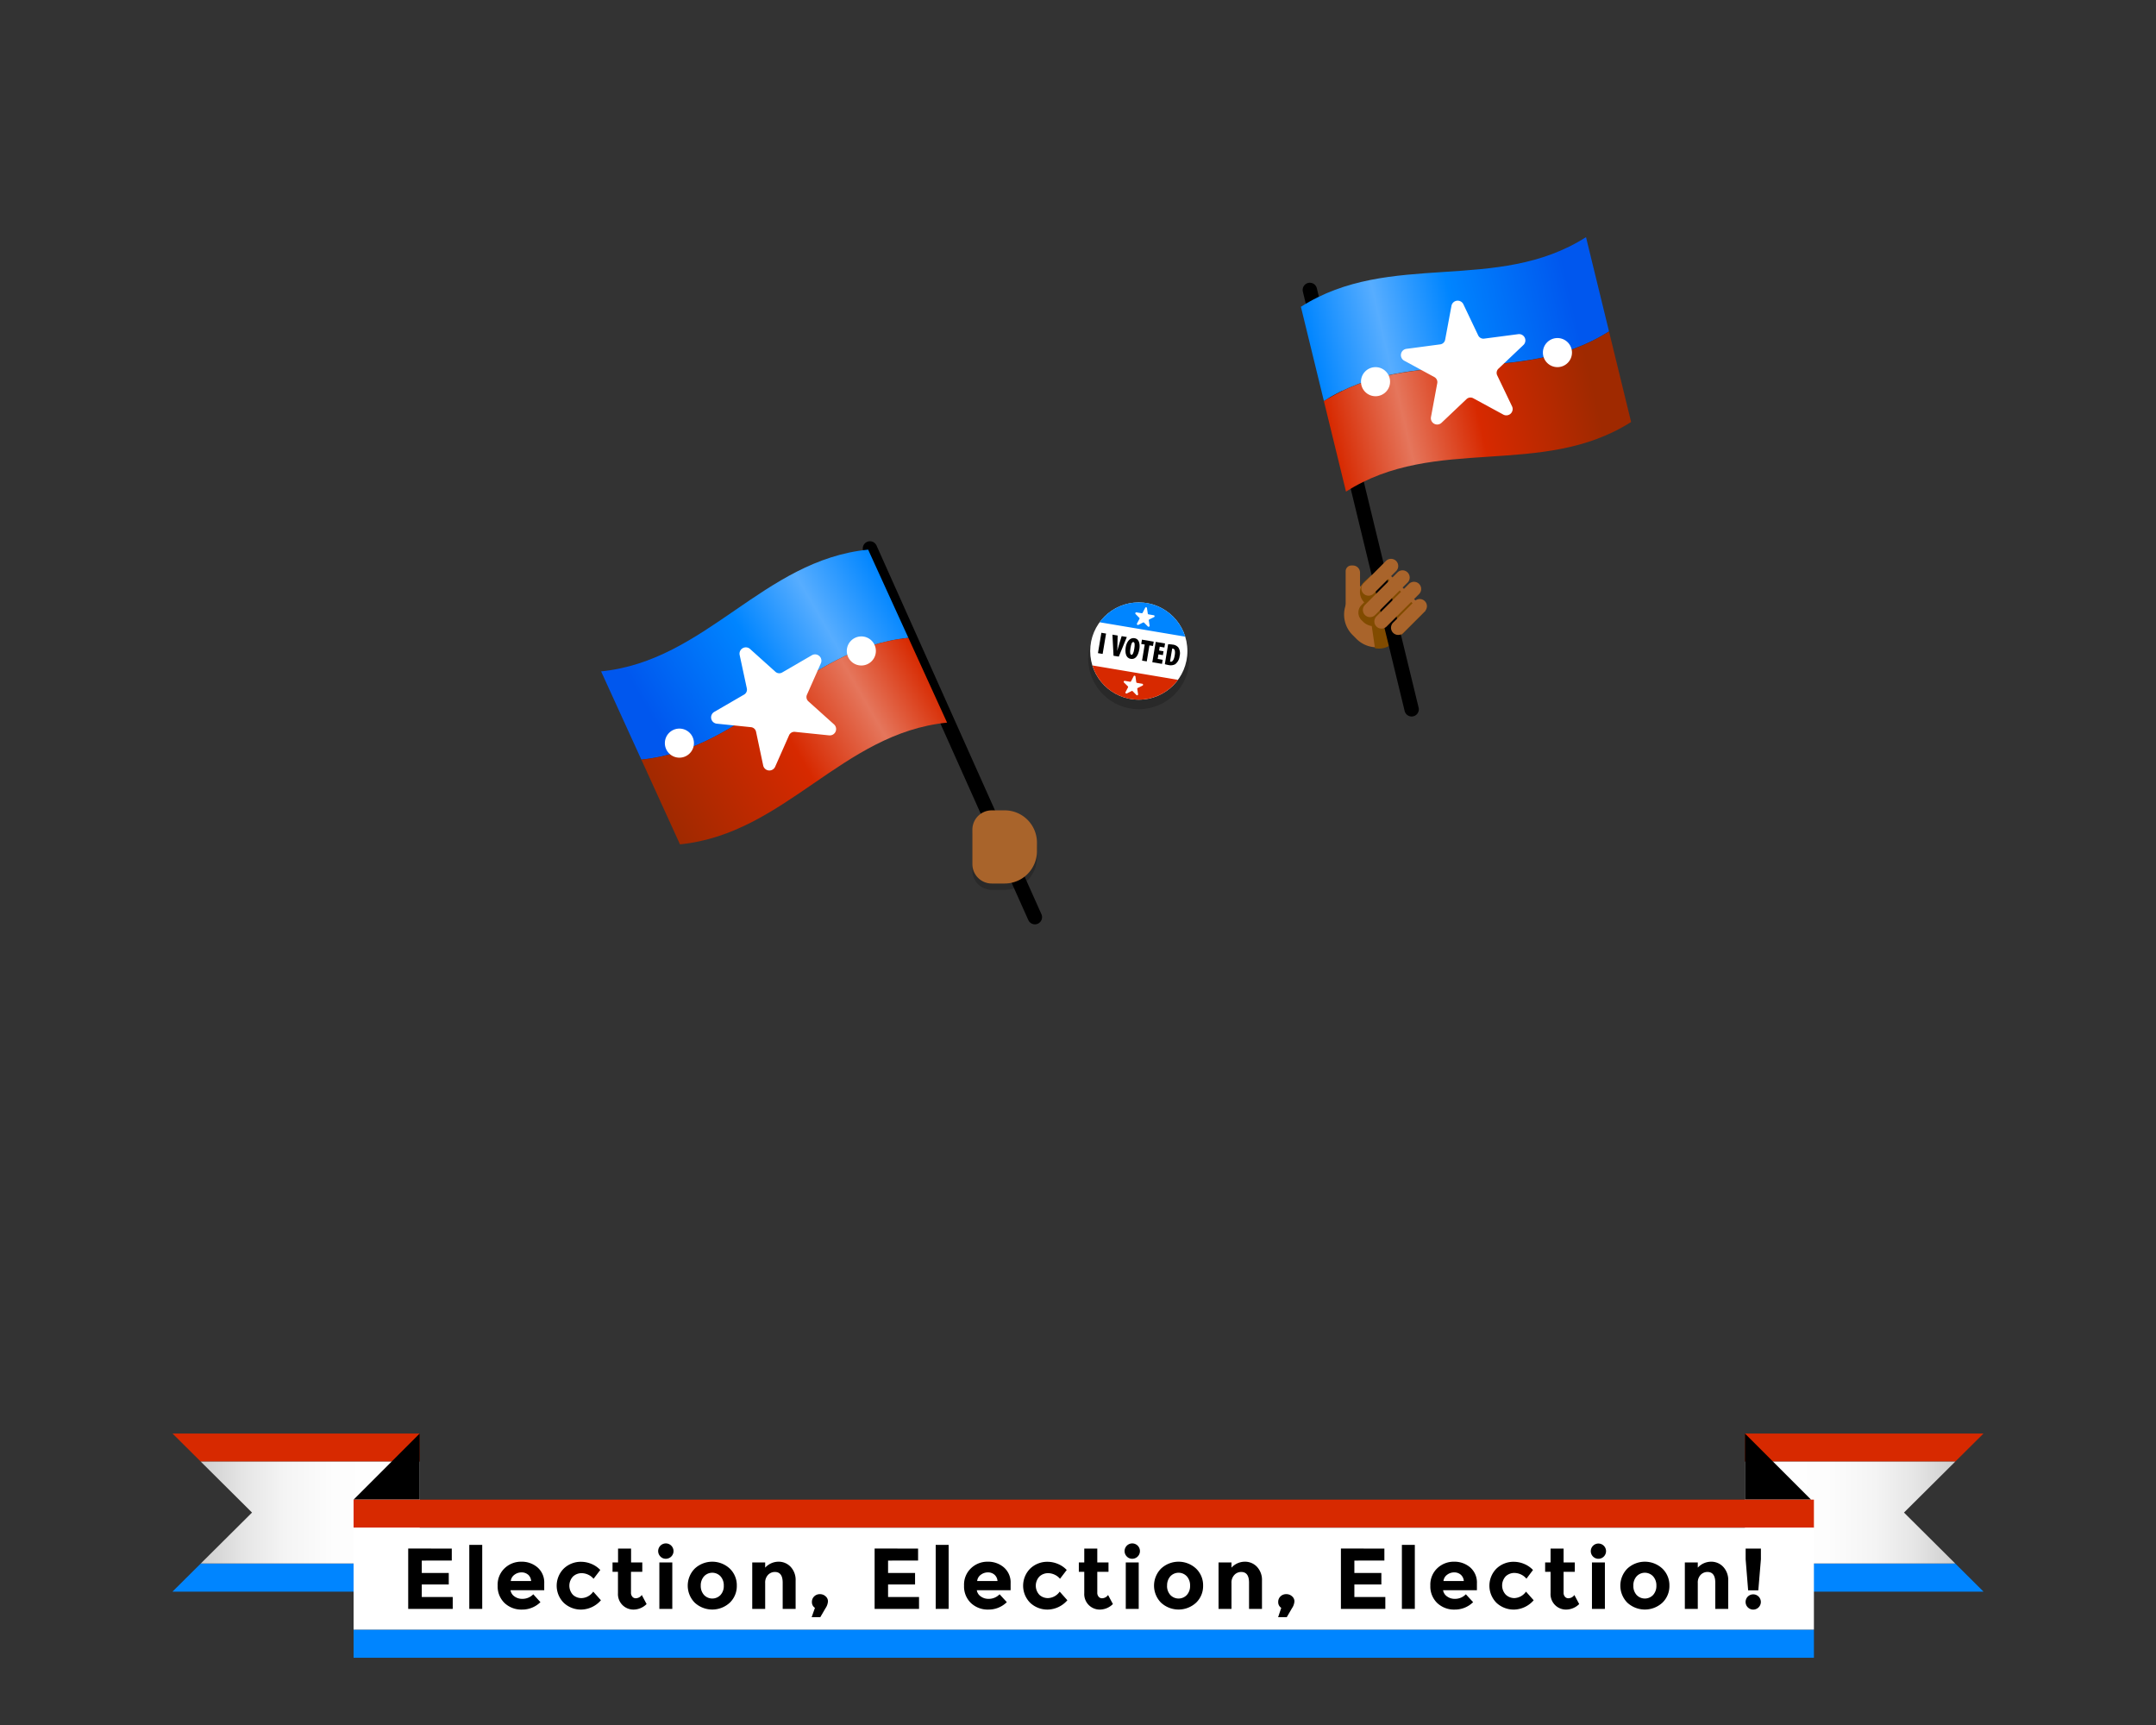 <svg id="art" xmlns="http://www.w3.org/2000/svg" xmlns:xlink="http://www.w3.org/1999/xlink" viewBox="0 0 750 600" width="750" height="600"><rect x="0" y="0" width="750" height="600" fill="#333333" stroke="none"/><defs><style>.cls-1{fill:#a9642b;}.cls-2{fill:#814b00;}.cls-3{fill:none;stroke:#000;stroke-linecap:round;stroke-miterlimit:10;stroke-width:5px;}.cls-4{fill:url(#linear-gradient);}.cls-5{fill:url(#linear-gradient-2);}.cls-6{fill:url(#linear-gradient-3);}.cls-7{fill:url(#linear-gradient-4);}.cls-8{opacity:0.2;}.cls-9{fill:#fff;}.cls-10{fill:#0085ff;}.cls-11{fill:#d72900;}.cls-12{fill:url(#linear-gradient-5);}.cls-13{fill:url(#linear-gradient-6);}.cls-14{fill-rule:evenodd;}</style><linearGradient id="linear-gradient" x1="456.19" y1="122.51" x2="556.07" y2="99.45" gradientUnits="userSpaceOnUse"><stop offset="0" stop-color="#0085ff"/><stop offset="0.25" stop-color="#57adff"/><stop offset="0.5" stop-color="#0085ff"/><stop offset="0.9" stop-color="#0057ee"/></linearGradient><linearGradient id="linear-gradient-2" x1="464.04" y1="154.63" x2="563.91" y2="131.57" gradientUnits="userSpaceOnUse"><stop offset="0" stop-color="#d72900"/><stop offset="0.25" stop-color="#e5765c"/><stop offset="0.5" stop-color="#d72900"/><stop offset="0.9" stop-color="#9f2900"/></linearGradient><linearGradient id="linear-gradient-3" x1="217.17" y1="253.91" x2="307.98" y2="201.48" gradientUnits="userSpaceOnUse"><stop offset="0.1" stop-color="#0057ee"/><stop offset="0.5" stop-color="#0085ff"/><stop offset="0.75" stop-color="#57adff"/><stop offset="1" stop-color="#0085ff"/></linearGradient><linearGradient id="linear-gradient-4" x1="230.94" y1="283.96" x2="321.64" y2="231.6" gradientUnits="userSpaceOnUse"><stop offset="0" stop-color="#9f2900"/><stop offset="0.49" stop-color="#d72900"/><stop offset="0.77" stop-color="#e5765c"/><stop offset="1" stop-color="#d72900"/></linearGradient><linearGradient id="linear-gradient-5" x1="69.84" y1="526.11" x2="146" y2="526.11" gradientUnits="userSpaceOnUse"><stop offset="0" stop-color="#cdcdcd"/><stop offset="0.04" stop-color="#d3d3d3"/><stop offset="0.2" stop-color="#e6e6e6"/><stop offset="0.38" stop-color="#f4f4f4"/><stop offset="0.61" stop-color="#fdfdfd"/><stop offset="1" stop-color="#fff"/></linearGradient><linearGradient id="linear-gradient-6" x1="607" y1="526.11" x2="680.16" y2="526.11" gradientUnits="userSpaceOnUse"><stop offset="0" stop-color="#fff"/><stop offset="0.39" stop-color="#fdfdfd"/><stop offset="0.62" stop-color="#f4f4f4"/><stop offset="0.8" stop-color="#e6e6e6"/><stop offset="0.96" stop-color="#d3d3d3"/><stop offset="1" stop-color="#cdcdcd"/></linearGradient></defs><path class="cls-1" d="M480.39,196.84l15.52,15.53L486,222.24a10,10,0,0,1-14.11,0l-1.41-1.41a10,10,0,0,1,0-14.11Z"/><path class="cls-1" d="M470.11,196.69h.5a2.5,2.5,0,0,1,2.5,2.49v16.47a5,5,0,0,1-5-5v-12A2,2,0,0,1,470.11,196.69Z"/><path class="cls-2" d="M474.56,209.51h0l-.94.94a3.73,3.73,0,0,0,0,5.25l.51.5a5.53,5.53,0,0,0,3.06,1.56h0l1.12,7.69h0a6.93,6.93,0,0,0,6.2-1.76l1.52-1.45,8.88-8.88L479.53,198l-4.71,4.11A5.08,5.08,0,0,0,474.56,209.51Z"/><line class="cls-3" x1="302.63" y1="190.76" x2="360" y2="319.01"/><line class="cls-3" x1="455.65" y1="100.84" x2="491.06" y2="246.72"/><path class="cls-1" d="M485.66,195.11a2.49,2.49,0,0,1,0,3.53l-7.72,7.72a2.5,2.5,0,1,1-3.53-3.53l7.72-7.72A2.5,2.5,0,0,1,485.66,195.11Z"/><path class="cls-1" d="M489.65,199.11a2.47,2.47,0,0,1,0,3.52l-11.29,11.29a2.49,2.49,0,0,1-3.53-3.52l11.3-11.29A2.47,2.47,0,0,1,489.65,199.11Z"/><path class="cls-1" d="M493.65,203.1a2.5,2.5,0,0,1,0,3.53l-11.3,11.29a2.49,2.49,0,0,1-3.52-3.53l11.29-11.29A2.49,2.49,0,0,1,493.65,203.1Z"/><path class="cls-1" d="M495.64,209.09a2.47,2.47,0,0,1,0,3.52l-7.39,7.4a2.5,2.5,0,1,1-3.53-3.53l7.39-7.39A2.49,2.49,0,0,1,495.64,209.09Z"/><path class="cls-4" d="M460.54,139.48l-8-32.77c31-19.77,68.16-4.44,99.18-24.22l8,32.76C528.71,135,491.55,119.7,460.54,139.48Z"/><path class="cls-5" d="M468.23,171c-2.45-10-5.24-21.43-7.69-31.47,31-19.78,68.17-4.45,99.18-24.23l7.69,31.48C536.39,166.51,499.24,151.17,468.23,171Z"/><path class="cls-6" d="M316,221.87c-4.86-10.66-9.13-20-14-30.69-36.59,3.65-56.29,38.69-92.9,42.34l14,30.69C259.72,260.56,279.42,225.52,316,221.87Z"/><path class="cls-7" d="M329.46,251.35,316,221.87c-36.6,3.65-56.3,38.69-92.9,42.34l13.44,29.48C273.16,290,292.86,255,329.46,251.35Z"/><path class="cls-8" d="M345,284.1h4.49a11.23,11.23,0,0,1,11.23,11.23v2.95a11.23,11.23,0,0,1-11.23,11.23H345a6.74,6.74,0,0,1-6.74-6.74V290.84A6.74,6.74,0,0,1,345,284.1Z"/><path class="cls-1" d="M345,281.86h4.49a11.22,11.22,0,0,1,11.23,11.22v3a11.23,11.23,0,0,1-11.23,11.23H345a6.74,6.74,0,0,1-6.74-6.74V288.59A6.73,6.73,0,0,1,345,281.86Z"/><circle class="cls-8" cx="396.15" cy="229.08" r="17.6"/><path class="cls-9" d="M509.07,105.85l5.14,10.8a2,2,0,0,0,2.08,1.13l11.85-1.55a2.2,2.2,0,0,1,1.8,3.78l-8.67,8.22a2,2,0,0,0-.44,2.33L526,141.35a2.2,2.2,0,0,1-3,2.88l-10.51-5.71a2,2,0,0,0-2.35.31l-8.67,8.22a2.2,2.2,0,0,1-3.68-2l2.18-11.75a2,2,0,0,0-1-2.14l-10.5-5.71a2.2,2.2,0,0,1,.77-4.11L501,119.78a2,2,0,0,0,1.72-1.63l2.19-11.75A2.2,2.2,0,0,1,509.07,105.85Z"/><path class="cls-9" d="M260.84,225.66l8.9,8a2,2,0,0,0,2.36.24l10.34-6a2.21,2.21,0,0,1,3.12,2.8l-4.84,10.93a2,2,0,0,0,.5,2.32l8.9,8a2.2,2.2,0,0,1-1.69,3.83l-11.89-1.22a2,2,0,0,0-2.05,1.19l-4.84,10.94a2.2,2.2,0,0,1-4.16-.43L263,254.51a2,2,0,0,0-1.76-1.58l-11.89-1.22a2.2,2.2,0,0,1-.89-4.09l10.34-6a2,2,0,0,0,1-2.17l-2.51-11.68A2.2,2.2,0,0,1,260.84,225.66Z"/><circle class="cls-9" cx="396.15" cy="226.45" r="16.91"/><path class="cls-10" d="M398.94,209.77a16.88,16.88,0,0,0-16.4,6.67l29.74,5A16.9,16.9,0,0,0,398.94,209.77Z"/><path class="cls-11" d="M393.36,243.13a16.88,16.88,0,0,0,16.4-6.67l-29.74-5A16.9,16.9,0,0,0,393.36,243.13Z"/><path d="M384.76,220.37l-1.19,7.08-1.63-.27,1.19-7.08Z"/><path d="M387.36,228.09l-.38-7.34,1.81.3-.07,3c0,.76,0,1.58-.09,2.39h0c.22-.8.44-1.57.67-2.33l.89-2.85,1.8.31-2.8,6.81Z"/><path d="M396.34,225.79c-.45,2.68-1.6,3.62-3,3.38-1.79-.3-2-2.29-1.75-4s1.34-3.48,3.05-3.19C396.54,222.26,396.56,224.44,396.34,225.79Zm-3.09-.36c-.28,1.67-.06,2.27.34,2.34s.8-.73,1-2.18c.2-1.22.19-2.17-.3-2.26S393.51,223.88,393.25,225.43Z"/><path d="M398.21,224.18,397,224l.25-1.51,4.09.69-.25,1.51-1.24-.21-.93,5.57-1.63-.27Z"/><path d="M404.53,227.87l-1.54-.26-.27,1.6,1.73.29-.23,1.41-3.37-.56,1.19-7.08,3.24.54-.23,1.41-1.62-.28-.22,1.33,1.54.26Z"/><path d="M406.35,224.09a8.83,8.83,0,0,1,1.56.12,2.89,2.89,0,0,1,2,1,3.73,3.73,0,0,1,.43,3,4,4,0,0,1-1.54,2.83,3.37,3.37,0,0,1-2.37.27,10.64,10.64,0,0,1-1.22-.29Zm.66,6a1.16,1.16,0,0,0,.22.06c.57.09,1.13-.48,1.42-2.24.22-1.31.06-2.2-.65-2.32a.6.6,0,0,0-.23,0Z"/><path class="cls-9" d="M399,211.6l.28,1.83a.31.31,0,0,0,.26.26l1.82.31a.34.34,0,0,1,.1.64l-1.66.82a.33.33,0,0,0-.17.33l.28,1.83a.35.35,0,0,1-.59.29L398,216.59a.32.32,0,0,0-.37-.06l-1.65.83a.35.35,0,0,1-.46-.47l.86-1.64a.3.3,0,0,0-.06-.36l-1.3-1.32a.35.35,0,0,1,.3-.58l1.83.31a.32.32,0,0,0,.33-.17l.85-1.64A.34.34,0,0,1,399,211.6Z"/><path class="cls-9" d="M395,235.43l.27,1.83a.31.31,0,0,0,.26.26l1.82.31a.34.34,0,0,1,.1.64l-1.66.83a.31.31,0,0,0-.17.32l.28,1.84a.34.34,0,0,1-.58.28l-1.3-1.32a.32.32,0,0,0-.36-.06l-1.66.83a.34.34,0,0,1-.46-.46l.86-1.65a.31.31,0,0,0-.06-.36L391,237.4a.34.34,0,0,1,.29-.58l1.83.31a.32.32,0,0,0,.33-.17l.86-1.64A.34.34,0,0,1,395,235.43Z"/><circle class="cls-9" cx="236.34" cy="258.48" r="5.06"/><circle class="cls-9" cx="299.63" cy="226.42" r="5.06"/><circle class="cls-9" cx="478.5" cy="132.76" r="5.06"/><circle class="cls-9" cx="541.78" cy="122.64" r="5.06"/><polygon class="cls-11" points="146 498.61 60 498.61 69.84 508.39 146 508.39 146 498.61"/><polygon class="cls-10" points="60 553.61 146 553.61 146 543.83 69.84 543.83 60 553.61"/><polygon class="cls-12" points="69.84 508.39 87.67 526.11 69.84 543.83 146 543.83 146 508.39 69.84 508.39"/><polygon class="cls-10" points="607 553.61 690 553.61 680.16 543.83 607 543.83 607 553.61"/><polygon class="cls-11" points="690 498.61 607 498.61 607 508.39 680.16 508.39 690 498.61"/><polygon class="cls-13" points="680.16 508.39 607 508.39 607 543.83 680.16 543.83 662.33 526.11 680.16 508.39"/><polygon class="cls-14" points="607 498.61 630 521.61 607 521.61 607 498.61"/><polygon class="cls-14" points="146 498.61 123 521.61 146 521.61 146 498.61"/><rect class="cls-10" x="123" y="566.83" width="508" height="9.78"/><rect class="cls-11" x="123" y="521.61" width="508" height="9.78"/><rect class="cls-9" x="123" y="531.39" width="508" height="35.44"/><path d="M157.16,538.64v4.17H146.72v4.32h9.39v4h-9.39v4.35h10.77v4.14H142v-21Z"/><path d="M167.75,559.61h-4.5V537.35h4.5Z"/><path d="M188,557.27a9,9,0,0,1-6.4,2.58,8.51,8.51,0,0,1-6.08-2.27,8,8,0,0,1-2.4-6.07,7.84,7.84,0,0,1,2.45-6.06,8.23,8.23,0,0,1,5.77-2.25,8.36,8.36,0,0,1,5.66,2,6.91,6.91,0,0,1,2.32,5.52v2.4H177.59a3.21,3.21,0,0,0,1.38,2.16,4.42,4.42,0,0,0,2.64.84,5.18,5.18,0,0,0,3.9-1.59Zm-4.32-9.57a3.39,3.39,0,0,0-2.26-.78,4.07,4.07,0,0,0-2.45.81,3.1,3.1,0,0,0-1.29,2.19h7.08A3.19,3.19,0,0,0,183.71,547.7Z"/><path d="M202.37,555.86a5.16,5.16,0,0,0,4-2.25l2.67,3a9.28,9.28,0,0,1-6.75,3.24,8.74,8.74,0,0,1-6.13-2.3,8.43,8.43,0,0,1,0-12,8.58,8.58,0,0,1,6-2.32,9.4,9.4,0,0,1,3.53.72,8.89,8.89,0,0,1,3.13,2.13l-2.34,3.06a5.3,5.3,0,0,0-1.9-1.44,5.4,5.4,0,0,0-2.24-.51,4.36,4.36,0,0,0-3,1.15,4.65,4.65,0,0,0,0,6.41A4.32,4.32,0,0,0,202.37,555.86Z"/><path d="M219.5,546.71v7.23a2.06,2.06,0,0,0,.48,1.45,1.5,1.5,0,0,0,1.14.53,2.6,2.6,0,0,0,2.13-1.14l1.68,3.15a6.49,6.49,0,0,1-4.42,1.92,5.38,5.38,0,0,1-5.54-5.7v-7.44h-1.89v-3.24H215v-4.83h4.53v4.83h3.9v3.24Z"/><path d="M229.75,541.41a2.67,2.67,0,1,1,1.87.77A2.54,2.54,0,0,1,229.75,541.41Zm4.12,18.2h-4.5V543.47h4.5Z"/><path d="M256.31,551.54a8,8,0,0,1-2.43,5.91,9,9,0,0,1-12.21,0,8.43,8.43,0,0,1,0-11.84,8.94,8.94,0,0,1,12.21,0A8,8,0,0,1,256.31,551.54Zm-12.54,0a4.62,4.62,0,0,0,1.13,3.22,3.94,3.94,0,0,0,5.76,0,4.61,4.61,0,0,0,1.12-3.22,4.68,4.68,0,0,0-1.12-3.24,3.92,3.92,0,0,0-5.76,0A4.68,4.68,0,0,0,243.77,551.54Z"/><path d="M266.18,550.61v9h-4.5V543.47h4.5v1.8a6.3,6.3,0,0,1,4.59-2.07,5.69,5.69,0,0,1,4.28,1.8,6.64,6.64,0,0,1,1.72,4.8v9.81h-4.5v-9.12q0-3.72-2.73-3.72a3.26,3.26,0,0,0-2.35,1A3.83,3.83,0,0,0,266.18,550.61Z"/><path d="M283.49,559.25a2.3,2.3,0,0,1-1.05-2,2.59,2.59,0,0,1,.81-2,2.73,2.73,0,0,1,1.95-.76,2.83,2.83,0,0,1,2,.75,2.29,2.29,0,0,1,.82,1.75,4.86,4.86,0,0,1-.87,2.42l-1.8,3.09h-3Z"/><path d="M319.37,538.64v4.17H308.93v4.32h9.39v4h-9.39v4.35H319.7v4.14H304.25v-21Z"/><path d="M330,559.61h-4.5V537.35H330Z"/><path d="M350.24,557.27a9,9,0,0,1-6.4,2.58,8.51,8.51,0,0,1-6.08-2.27,8,8,0,0,1-2.4-6.07,7.84,7.84,0,0,1,2.45-6.06,8.23,8.23,0,0,1,5.77-2.25,8.36,8.36,0,0,1,5.66,2,6.91,6.91,0,0,1,2.32,5.52v2.4H339.8a3.21,3.21,0,0,0,1.38,2.16,4.42,4.42,0,0,0,2.64.84,5.18,5.18,0,0,0,3.9-1.59Zm-4.32-9.57a3.39,3.39,0,0,0-2.26-.78,4.07,4.07,0,0,0-2.45.81,3.1,3.1,0,0,0-1.29,2.19H347A3.19,3.19,0,0,0,345.92,547.7Z"/><path d="M364.58,555.86a5.16,5.16,0,0,0,4.05-2.25l2.67,3a9.28,9.28,0,0,1-6.75,3.24,8.74,8.74,0,0,1-6.13-2.3,8.43,8.43,0,0,1,0-12,8.58,8.58,0,0,1,6-2.32,9.4,9.4,0,0,1,3.53.72,8.89,8.89,0,0,1,3.13,2.13l-2.34,3.06a5.3,5.3,0,0,0-1.9-1.44,5.4,5.4,0,0,0-2.24-.51,4.36,4.36,0,0,0-3,1.15,4.65,4.65,0,0,0,0,6.41A4.32,4.32,0,0,0,364.58,555.86Z"/><path d="M381.71,546.71v7.23a2.06,2.06,0,0,0,.48,1.45,1.5,1.5,0,0,0,1.14.53,2.6,2.6,0,0,0,2.13-1.14l1.68,3.15a6.49,6.49,0,0,1-4.42,1.92,5.38,5.38,0,0,1-5.54-5.7v-7.44h-1.89v-3.24h1.89v-4.83h4.53v4.83h3.9v3.24Z"/><path d="M392,541.41a2.67,2.67,0,1,1,1.87.77A2.54,2.54,0,0,1,392,541.41Zm4.12,18.2h-4.5V543.47h4.5Z"/><path d="M418.52,551.54a8,8,0,0,1-2.43,5.91,9,9,0,0,1-12.21,0,8.43,8.43,0,0,1,0-11.84,8.94,8.94,0,0,1,12.21,0A8,8,0,0,1,418.52,551.54Zm-12.54,0a4.62,4.62,0,0,0,1.13,3.22,3.94,3.94,0,0,0,5.76,0,4.61,4.61,0,0,0,1.12-3.22,4.68,4.68,0,0,0-1.12-3.24,3.92,3.92,0,0,0-5.76,0A4.68,4.68,0,0,0,406,551.54Z"/><path d="M428.39,550.61v9h-4.5V543.47h4.5v1.8A6.3,6.3,0,0,1,433,543.2a5.69,5.69,0,0,1,4.28,1.8,6.64,6.64,0,0,1,1.72,4.8v9.81h-4.5v-9.12q0-3.72-2.73-3.72a3.26,3.26,0,0,0-2.35,1A3.83,3.83,0,0,0,428.39,550.61Z"/><path d="M445.7,559.25a2.3,2.3,0,0,1-1.05-2,2.59,2.59,0,0,1,.81-2,2.73,2.73,0,0,1,2-.76,2.81,2.81,0,0,1,2,.75,2.3,2.3,0,0,1,.83,1.75,4.86,4.86,0,0,1-.87,2.42l-1.8,3.09h-3Z"/><path d="M481.58,538.64v4.17H471.14v4.32h9.39v4h-9.39v4.35h10.77v4.14H466.46v-21Z"/><path d="M492.17,559.61h-4.5V537.35h4.5Z"/><path d="M512.45,557.27a9,9,0,0,1-6.41,2.58,8.49,8.49,0,0,1-6.07-2.27,8,8,0,0,1-2.4-6.07,7.83,7.83,0,0,1,2.44-6.06,8.26,8.26,0,0,1,5.78-2.25,8.38,8.38,0,0,1,5.66,2,6.94,6.94,0,0,1,2.32,5.52v2.4H502a3.21,3.21,0,0,0,1.38,2.16,4.42,4.42,0,0,0,2.64.84,5.18,5.18,0,0,0,3.9-1.59Zm-4.32-9.57a3.42,3.42,0,0,0-2.27-.78,4,4,0,0,0-2.44.81,3.1,3.1,0,0,0-1.29,2.19h7.08A3.19,3.19,0,0,0,508.13,547.7Z"/><path d="M526.79,555.86a5.16,5.16,0,0,0,4.05-2.25l2.67,3a9.28,9.28,0,0,1-6.75,3.24,8.77,8.77,0,0,1-6.14-2.3,8.44,8.44,0,0,1,0-12,8.57,8.57,0,0,1,6-2.32,9.44,9.44,0,0,1,3.53.72,9,9,0,0,1,3.13,2.13L531,549.11a5.6,5.6,0,0,0-4.14-2,4.39,4.39,0,0,0-3.05,1.15,4.68,4.68,0,0,0,0,6.41A4.35,4.35,0,0,0,526.79,555.86Z"/><path d="M543.92,546.71v7.23a2.06,2.06,0,0,0,.48,1.45,1.5,1.5,0,0,0,1.14.53,2.6,2.6,0,0,0,2.13-1.14l1.68,3.15a6.51,6.51,0,0,1-4.43,1.92,5.37,5.37,0,0,1-5.53-5.7v-7.44H537.5v-3.24h1.89v-4.83h4.53v4.83h3.9v3.24Z"/><path d="M554.16,541.41a2.65,2.65,0,0,1,3.75-3.75,2.65,2.65,0,0,1-3.75,3.75Zm4.13,18.2h-4.5V543.47h4.5Z"/><path d="M580.73,551.54a8,8,0,0,1-2.43,5.91,9,9,0,0,1-12.21,0,8.43,8.43,0,0,1,0-11.84,8.94,8.94,0,0,1,12.21,0A8,8,0,0,1,580.73,551.54Zm-12.54,0a4.61,4.61,0,0,0,1.12,3.22,3.94,3.94,0,0,0,5.76,0,4.62,4.62,0,0,0,1.13-3.22,4.68,4.68,0,0,0-1.13-3.24,3.92,3.92,0,0,0-5.76,0A4.68,4.68,0,0,0,568.19,551.54Z"/><path d="M590.6,550.61v9h-4.5V543.47h4.5v1.8a6.3,6.3,0,0,1,4.59-2.07,5.67,5.67,0,0,1,4.27,1.8,6.65,6.65,0,0,1,1.73,4.8v9.81h-4.5v-9.12q0-3.72-2.73-3.72a3.28,3.28,0,0,0-2.36,1A3.82,3.82,0,0,0,590.6,550.61Z"/><path d="M607.25,538.64h5.31v3.72l-.9,10.8h-3.54l-.87-10.8Zm.76,20.44a2.65,2.65,0,0,1,3.75-3.75,2.65,2.65,0,0,1-3.75,3.75Z"/></svg>